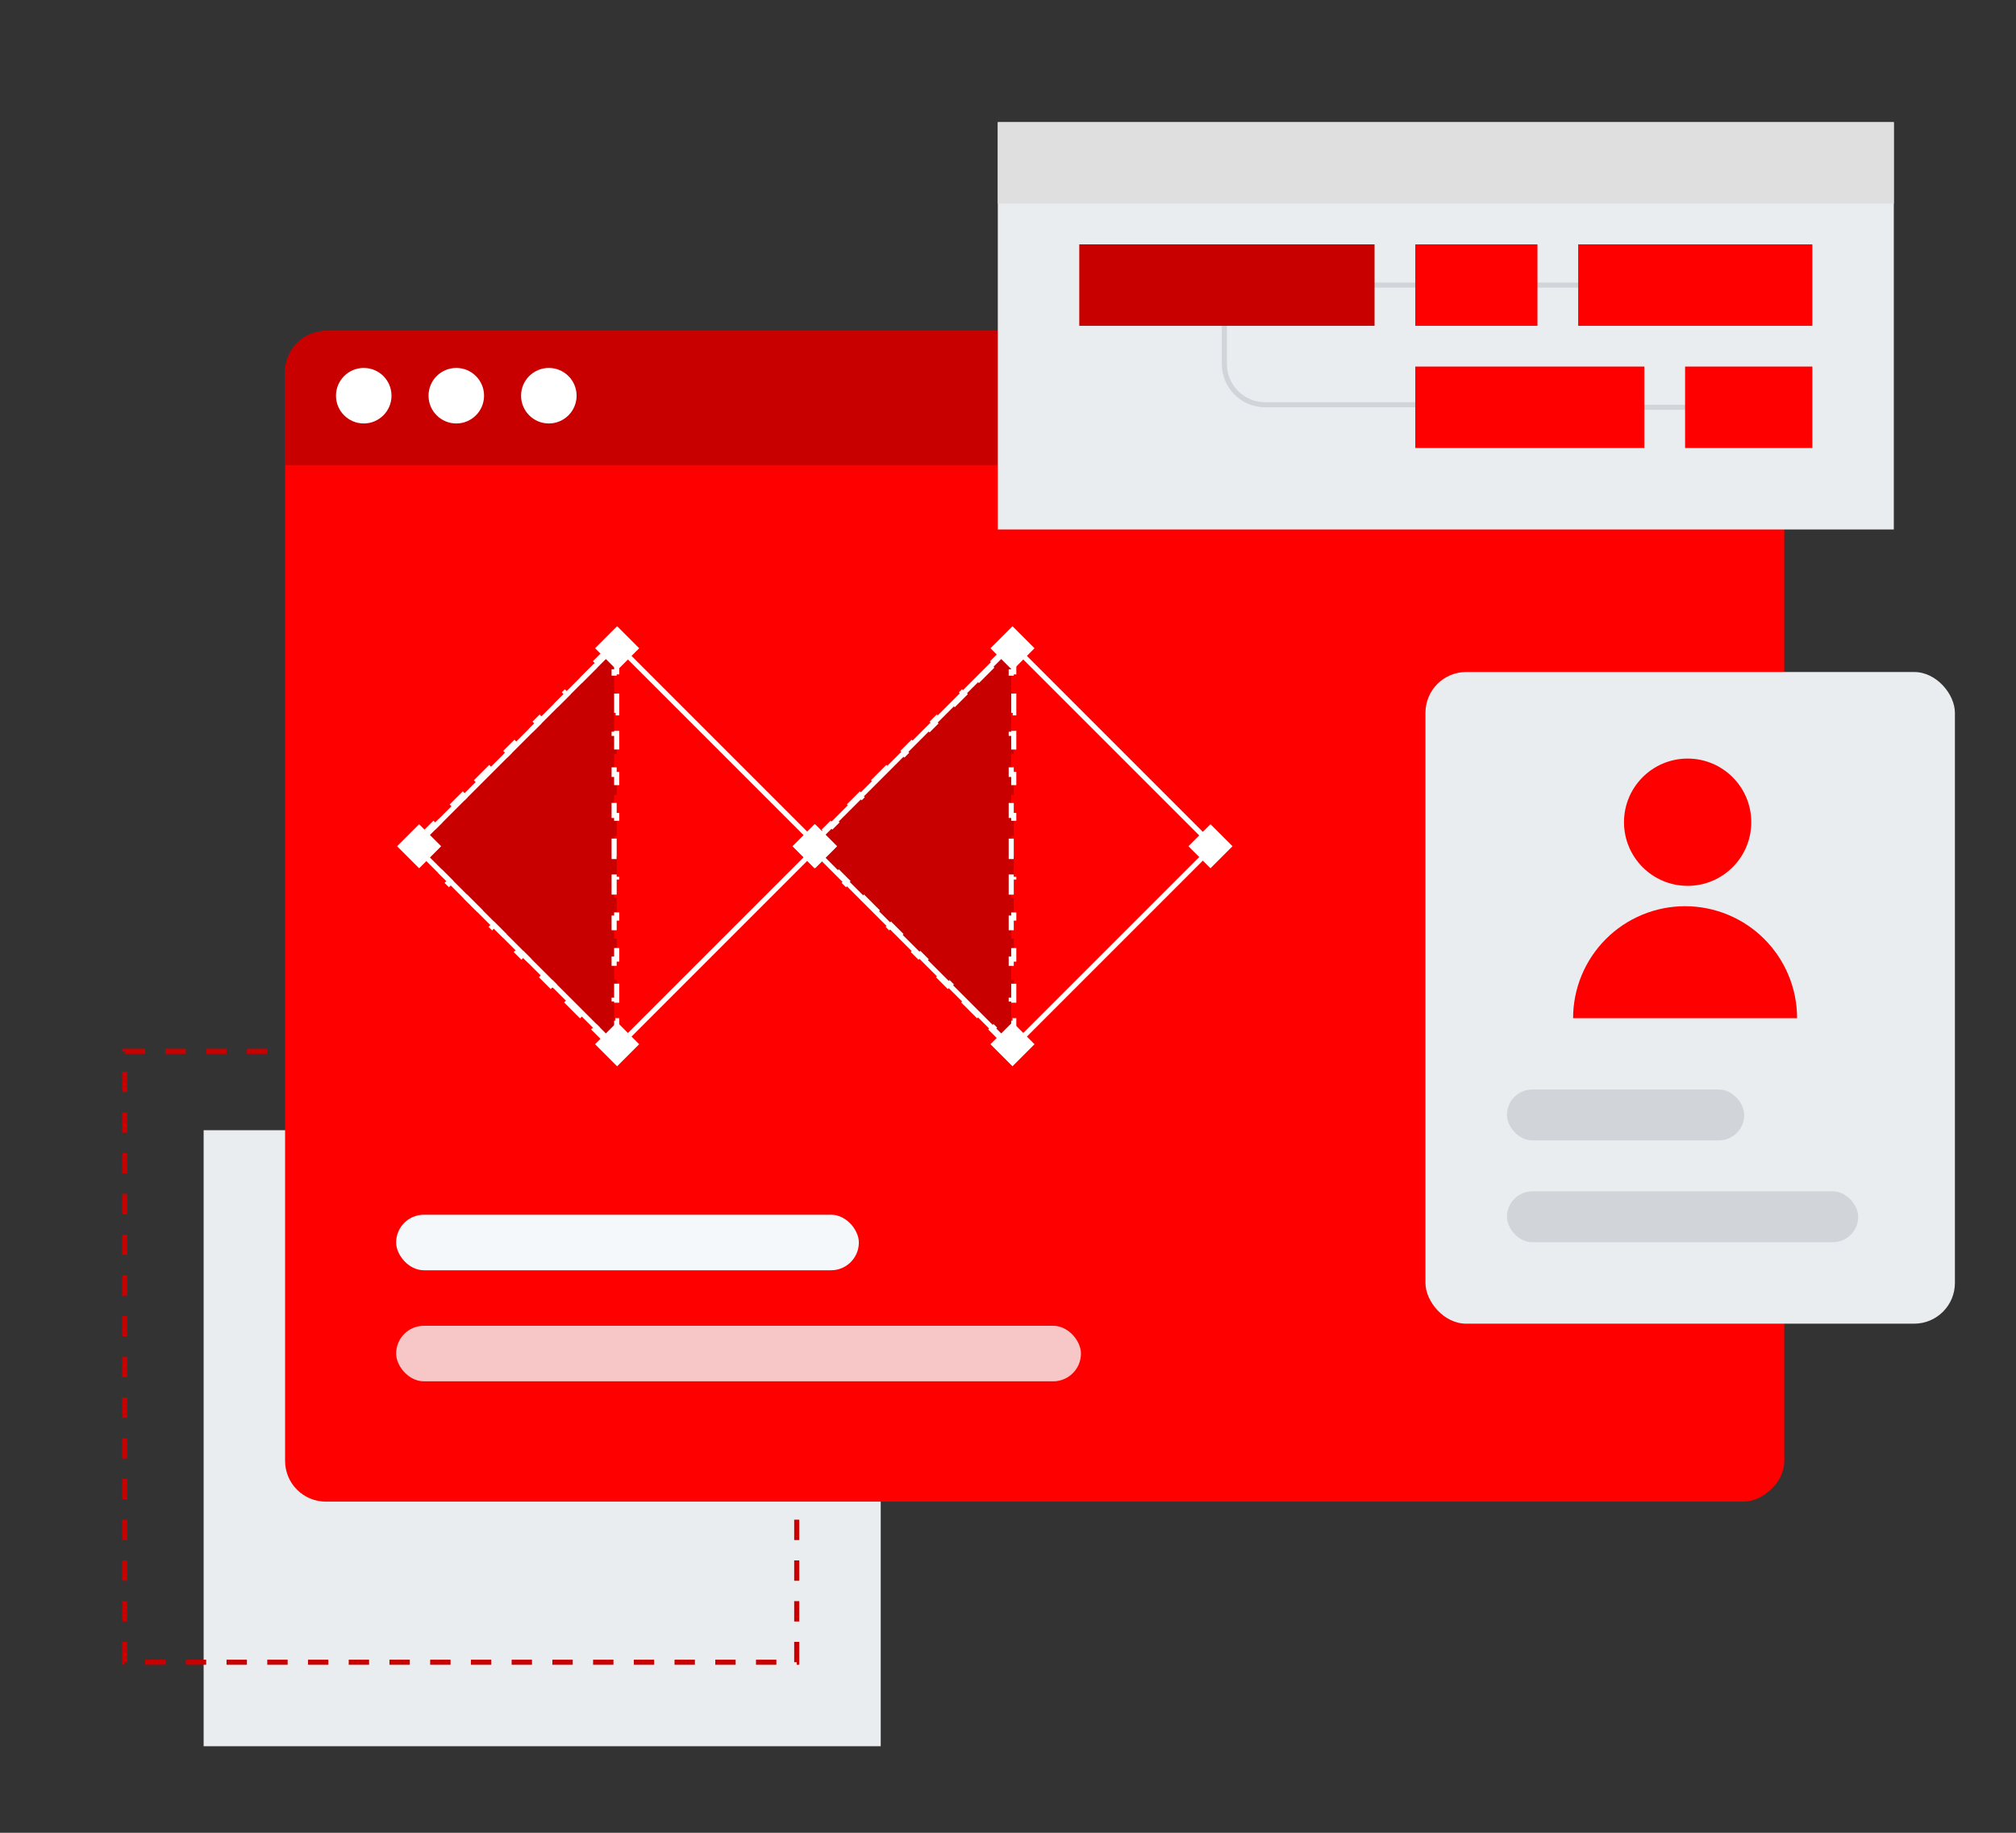 <svg width="396" height="360" viewBox="0 0 396 360" fill="none" xmlns="http://www.w3.org/2000/svg">
<rect x="0" y="0" width="396" height="360" fill="#333333" stroke="none"/>
<rect x="40" y="222" width="133" height="121" fill="#EAEDF0"/>
<rect x="24.5" y="206.5" width="132" height="120" stroke="#C80000" stroke-dasharray="4 4"/>
<rect x="350.484" y="65" width="229.953" height="294.485" rx="8" transform="rotate(90 350.484 65)" fill="#FF0000"/>
<path d="M342.484 65C346.903 65 350.484 68.582 350.484 73L350.484 91.358L55.999 91.358L55.999 73C55.999 68.582 59.581 65 63.999 65L342.484 65Z" fill="#C80000"/>
<circle cx="71.451" cy="77.725" r="5.453" fill="white"/>
<circle cx="89.629" cy="77.725" r="5.453" fill="white"/>
<circle cx="107.807" cy="77.725" r="5.453" fill="white"/>
<rect x="77.812" y="238.6" width="90.89" height="10.907" rx="5.453" fill="#F5F8FA"/>
<rect x="77.812" y="260.414" width="134.518" height="10.907" rx="5.453" fill="#F5F8FA" fill-opacity="0.8"/>
<path d="M116.815 130.234L119.694 127.355L120.047 127.709L120.633 127.123L120.633 127.931L121.133 127.931L121.133 131.961L120.633 131.961L120.633 135.992L121.133 135.992L121.133 140.022H120.633L120.633 144.053L121.133 144.053L121.133 148.083L120.633 148.083L120.633 152.114L121.133 152.114L121.133 156.144H120.633L120.633 160.175L121.133 160.175V164.205L120.633 164.205L120.633 166.221V168.236H121.133L121.133 172.266L120.633 172.266L120.633 176.297H121.133V180.327L120.633 180.327L120.633 184.358H121.133L121.133 188.388L120.633 188.388L120.633 192.419L121.133 192.419L121.133 196.45L120.633 196.45L120.633 200.48H121.133L121.133 204.511L120.633 204.511L120.633 205.319L120.047 204.733L119.694 205.086L116.815 202.207L117.168 201.854L114.289 198.975L113.936 199.328L111.057 196.45L111.41 196.096L108.532 193.217L108.178 193.571L105.299 190.692L105.653 190.338L102.774 187.459L102.42 187.813L99.541 184.934L99.895 184.58L97.016 181.701L96.662 182.055L93.783 179.176L94.137 178.822L91.258 175.943L90.904 176.297L88.025 173.418L88.379 173.064L85.5 170.186L85.147 170.539L82.268 167.66L82.621 167.307L81.535 166.221L82.621 165.135L82.268 164.781L85.147 161.902L85.5 162.256L88.379 159.377L88.025 159.023L90.904 156.144L91.258 156.498L94.137 153.619L93.783 153.265L96.662 150.387L97.016 150.74L99.895 147.861L99.541 147.508L102.42 144.629L102.774 144.982L105.653 142.103L105.299 141.75L108.178 138.871L108.532 139.224L111.41 136.345L111.057 135.992L113.936 133.113L114.289 133.467L117.168 130.588L116.815 130.234Z" fill="#C80000" stroke="white" stroke-dasharray="4 4"/>
<path d="M194.815 130.234L197.694 127.355L198.047 127.709L198.633 127.123L198.633 127.931L199.133 127.931L199.133 131.961L198.633 131.961L198.633 135.992L199.133 135.992L199.133 140.022H198.633L198.633 144.053L199.133 144.053L199.133 148.083L198.633 148.083L198.633 152.114L199.133 152.114L199.133 156.144H198.633L198.633 160.175L199.133 160.175V164.205L198.633 164.205L198.633 166.221V168.236H199.133L199.133 172.266L198.633 172.266L198.633 176.297H199.133V180.327L198.633 180.327L198.633 184.358H199.133L199.133 188.388L198.633 188.388L198.633 192.419L199.133 192.419L199.133 196.45L198.633 196.45L198.633 200.48H199.133L199.133 204.511L198.633 204.511L198.633 205.319L198.047 204.733L197.694 205.086L194.815 202.207L195.168 201.854L192.289 198.975L191.936 199.328L189.057 196.45L189.41 196.096L186.532 193.217L186.178 193.571L183.299 190.692L183.653 190.338L180.774 187.459L180.42 187.813L177.541 184.934L177.895 184.58L175.016 181.701L174.662 182.055L171.783 179.176L172.137 178.822L169.258 175.943L168.904 176.297L166.025 173.418L166.379 173.064L163.5 170.186L163.147 170.539L160.268 167.66L160.621 167.307L159.535 166.221L160.621 165.135L160.268 164.781L163.147 161.902L163.5 162.256L166.379 159.377L166.025 159.023L168.904 156.144L169.258 156.498L172.137 153.619L171.783 153.265L174.662 150.387L175.016 150.74L177.895 147.861L177.541 147.508L180.42 144.629L180.774 144.982L183.653 142.103L183.299 141.75L186.178 138.871L186.532 139.224L189.41 136.345L189.057 135.992L191.936 133.113L192.289 133.467L195.168 130.588L194.815 130.234Z" fill="#C80000" stroke="white" stroke-dasharray="4 4"/>
<rect x="81.535" y="166.221" width="56" height="56" transform="rotate(-45 81.535 166.221)" stroke="white"/>
<rect x="78" y="166.221" width="6.124" height="6.124" transform="rotate(-45 78 166.221)" fill="white"/>
<rect x="116.891" y="205.111" width="6.124" height="6.124" transform="rotate(-45 116.891 205.111)" fill="white"/>
<rect x="116.891" y="127.33" width="6.124" height="6.124" transform="rotate(-45 116.891 127.33)" fill="white"/>
<rect x="155.781" y="166.221" width="6.124" height="6.124" transform="rotate(-45 155.781 166.221)" fill="white"/>
<rect x="159.195" y="166.221" width="56" height="56" transform="rotate(-45 159.195 166.221)" stroke="white"/>
<rect x="155.66" y="166.221" width="6.124" height="6.124" transform="rotate(-45 155.66 166.221)" fill="white"/>
<rect x="194.551" y="205.111" width="6.124" height="6.124" transform="rotate(-45 194.551 205.111)" fill="white"/>
<rect x="194.551" y="127.33" width="6.124" height="6.124" transform="rotate(-45 194.551 127.33)" fill="white"/>
<rect x="233.441" y="166.221" width="6.124" height="6.124" transform="rotate(-45 233.441 166.221)" fill="white"/>
<rect x="280" y="132" width="104" height="128" rx="8" fill="#EAEDF0"/>
<rect x="296" y="214" width="46.621" height="10" rx="5" fill="#D1D5D9"/>
<rect x="296" y="234" width="69" height="10" rx="5" fill="#D1D5D9"/>
<circle cx="331.5" cy="161.5" r="12.5" fill="#FF0000"/>
<path d="M353 200C353 197.111 352.431 194.25 351.325 191.581C350.22 188.912 348.599 186.487 346.556 184.444C344.513 182.401 342.088 180.78 339.419 179.675C336.75 178.569 333.889 178 331 178C328.111 178 325.25 178.569 322.581 179.675C319.912 180.78 317.487 182.401 315.444 184.444C313.401 186.487 311.78 188.912 310.675 191.581C309.569 194.25 309 197.111 309 200L331 200H353Z" fill="#FF0000"/>
<rect x="196" y="24" width="176" height="80" fill="#EAEDF0"/>
<rect x="196" y="24" width="176" height="16" fill="#DFDFDF"/>
<path d="M240.5 56.5V71.5C240.5 75.918 244.082 79.5 248.5 79.5H292" stroke="#D1D5D9"/>
<path d="M279 80H348" stroke="#D1D5D9"/>
<path d="M263 56H332" stroke="#D1D5D9"/>
<rect x="212" y="48" width="58" height="16" fill="#C80000"/>
<rect x="278" y="48" width="24" height="16" fill="#FF0000"/>
<rect x="331" y="72" width="25" height="16" fill="#FF0000"/>
<rect x="310" y="48" width="46" height="16" fill="#FF0000"/>
<rect x="278" y="72" width="45" height="16" fill="#FF0000"/>
</svg>
